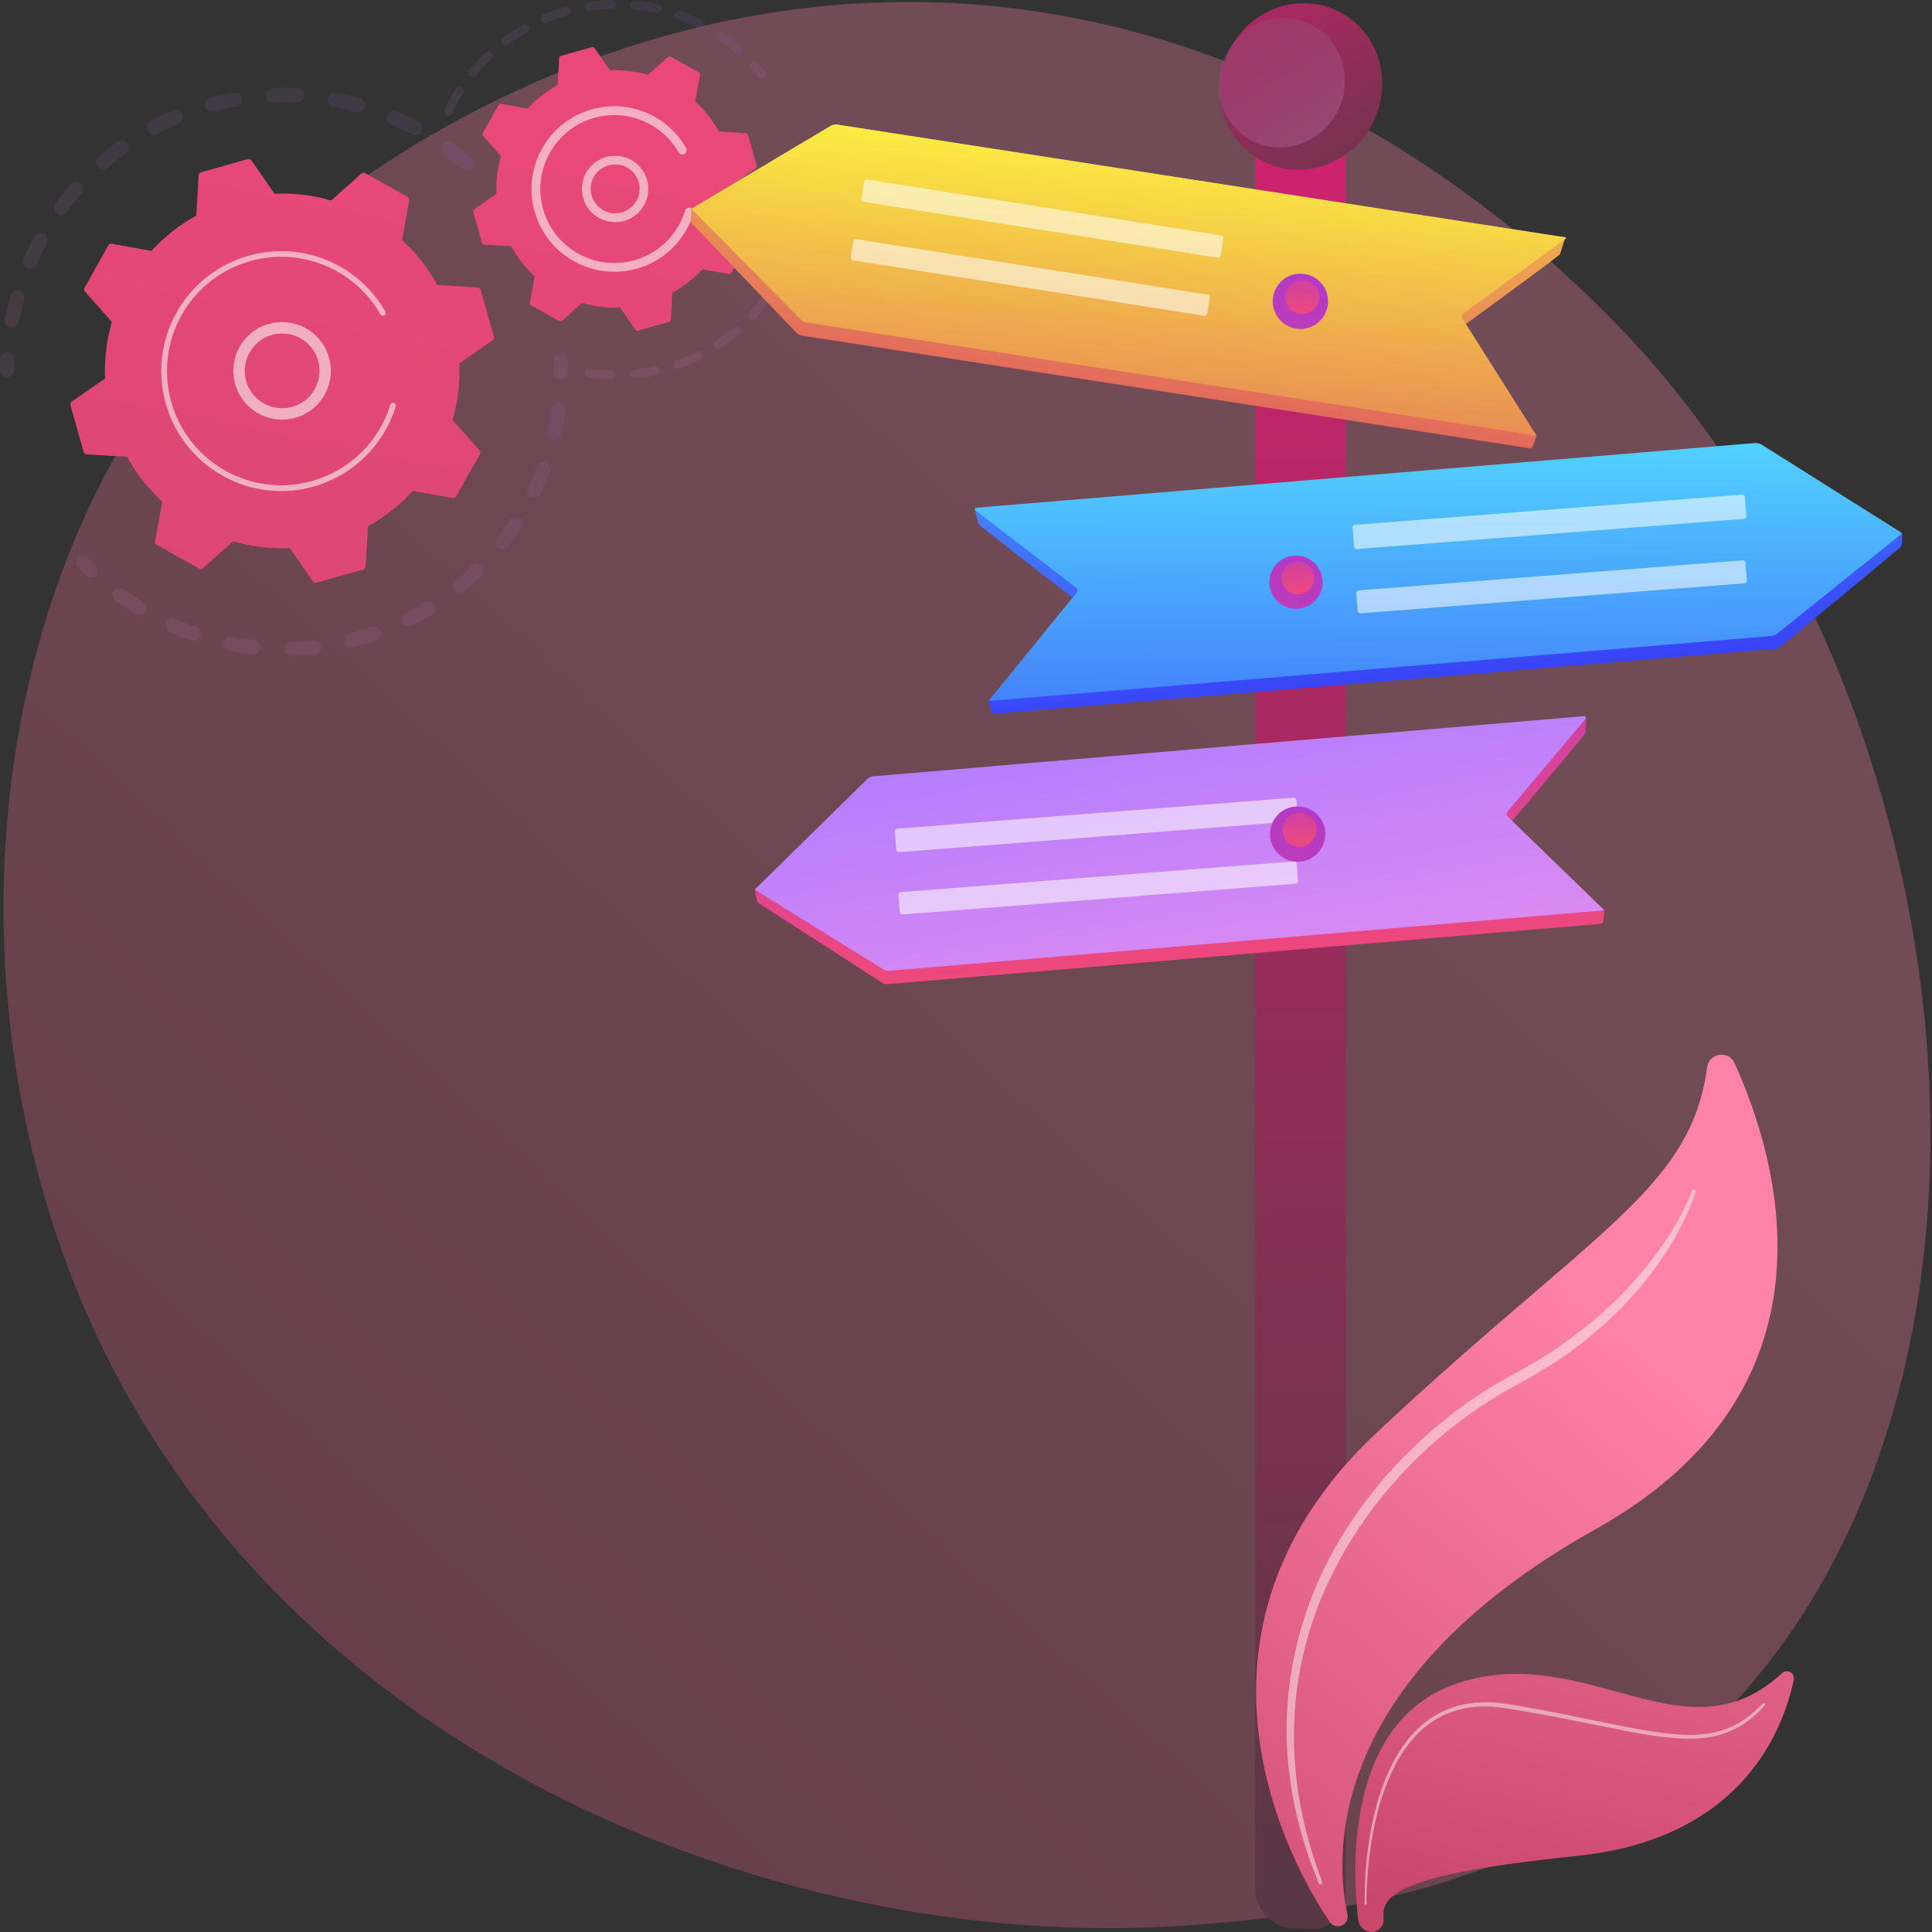 <svg width="250" height="250" viewBox="0 0 250 250" fill="none" xmlns="http://www.w3.org/2000/svg">
    <rect x="0" y="0" width="250" height="250" fill="#333333" stroke="none"/>
    <path opacity="0.3"
          d="M10.909 169.254C36.172 228.076 102.84 253.348 155.082 249.036C169.345 247.861 198.042 245.493 220.457 224.379C263.49 183.833 256.864 99.07 215.667 49.168C210.362 42.742 173.638 -0.317 116.416 0.261C74.522 0.686 45.111 24.267 41.541 27.205C37.022 30.92 27.061 39.732 18.086 53.724C-3.019 86.597 -4.881 132.485 10.909 169.254Z"
          fill="url(#paint0_linear)"/>
    <g opacity="0.3">
        <path opacity="0.3"
              d="M61.028 21.745C60.693 22.125 60.115 22.17 59.726 21.836C58.985 21.185 58.199 20.561 57.394 19.974C56.988 19.676 56.897 19.115 57.187 18.7C57.187 18.691 57.196 18.691 57.196 18.681C57.494 18.275 58.072 18.184 58.479 18.483C59.32 19.097 60.151 19.757 60.928 20.444C61.29 20.76 61.344 21.285 61.073 21.664C61.073 21.7 61.046 21.718 61.028 21.745ZM53.309 17.389C52.432 16.919 51.538 16.476 50.625 16.087C50.155 15.889 49.947 15.346 50.145 14.876C50.353 14.406 50.887 14.198 51.357 14.397C52.306 14.813 53.255 15.274 54.177 15.771C54.62 16.015 54.791 16.566 54.547 17.018C54.529 17.055 54.511 17.082 54.493 17.109C54.231 17.488 53.725 17.615 53.309 17.389ZM46.06 14.47C45.111 14.207 44.126 13.981 43.159 13.801C42.662 13.71 42.327 13.231 42.427 12.725C42.517 12.228 42.996 11.893 43.502 11.993C44.524 12.183 45.554 12.418 46.557 12.698C47.045 12.834 47.335 13.34 47.199 13.828C47.172 13.936 47.127 14.027 47.063 14.108C46.846 14.424 46.449 14.578 46.06 14.47ZM38.35 13.249C37.365 13.204 36.362 13.204 35.368 13.24C34.861 13.258 34.428 12.87 34.41 12.354C34.392 11.848 34.78 11.415 35.295 11.396C36.335 11.351 37.392 11.36 38.432 11.405C38.938 11.433 39.336 11.857 39.308 12.364C39.299 12.544 39.236 12.716 39.146 12.852C38.965 13.105 38.676 13.258 38.35 13.249ZM30.559 13.774C29.583 13.945 28.607 14.171 27.649 14.424C27.161 14.56 26.654 14.262 26.519 13.774C26.383 13.286 26.673 12.779 27.17 12.644C28.173 12.373 29.203 12.138 30.234 11.957C30.731 11.866 31.21 12.201 31.3 12.698C31.346 12.951 31.282 13.195 31.147 13.394C31.011 13.584 30.803 13.728 30.559 13.774ZM23.075 16.006C22.162 16.395 21.259 16.828 20.382 17.29C19.93 17.524 19.379 17.353 19.134 16.91C18.899 16.458 19.071 15.907 19.514 15.663C20.436 15.175 21.385 14.723 22.343 14.316C22.813 14.117 23.355 14.334 23.554 14.804C23.681 15.111 23.636 15.446 23.464 15.69C23.364 15.825 23.238 15.934 23.075 16.006ZM1.365 42.398C0.868 42.308 0.533 41.82 0.633 41.323C0.823 40.301 1.067 39.271 1.347 38.268C1.482 37.78 1.989 37.49 2.477 37.626C2.965 37.762 3.254 38.268 3.118 38.756C2.856 39.714 2.621 40.69 2.44 41.657C2.413 41.793 2.359 41.91 2.287 42.019C2.088 42.308 1.726 42.462 1.365 42.398ZM16.278 19.847C15.474 20.426 14.688 21.049 13.946 21.691C13.558 22.026 12.979 21.98 12.645 21.592C12.31 21.203 12.356 20.625 12.744 20.29C13.531 19.612 14.362 18.953 15.203 18.347C15.618 18.049 16.188 18.139 16.486 18.555C16.721 18.88 16.712 19.314 16.495 19.621C16.432 19.712 16.36 19.784 16.278 19.847ZM3.525 34.67C3.055 34.472 2.847 33.92 3.046 33.459C3.462 32.501 3.923 31.561 4.42 30.639C4.664 30.187 5.224 30.025 5.667 30.269C6.11 30.513 6.282 31.073 6.038 31.516C5.568 32.384 5.125 33.288 4.727 34.191C4.7 34.246 4.673 34.3 4.637 34.354C4.402 34.707 3.932 34.851 3.525 34.67ZM10.503 25.099C9.852 25.84 9.228 26.626 8.641 27.422C8.343 27.828 7.764 27.919 7.357 27.62C6.951 27.322 6.86 26.762 7.149 26.346C7.149 26.337 7.159 26.337 7.159 26.328C7.773 25.487 8.433 24.665 9.12 23.878C9.454 23.499 10.033 23.454 10.421 23.788C10.783 24.105 10.837 24.629 10.566 25.008C10.548 25.054 10.53 25.081 10.503 25.099Z"
              fill="url(#paint1_linear)"/>
        <path opacity="0.3"
              d="M1.672 48.454C1.781 48.309 1.835 48.129 1.835 47.93C1.835 47.46 1.853 46.972 1.871 46.493C1.898 45.986 1.5 45.553 0.994 45.535C0.488 45.507 0.054 45.905 0.036 46.411C0.009 46.908 0 47.424 0 47.921C0 48.427 0.407 48.843 0.913 48.843C1.229 48.843 1.5 48.689 1.672 48.454Z"
              fill="url(#paint2_linear)"/>
    </g>
    <g opacity="0.3">
        <path opacity="0.3"
              d="M12.5 74.331C12.753 73.969 12.717 73.463 12.391 73.147C12.048 72.812 11.713 72.469 11.388 72.126C11.036 71.755 10.457 71.737 10.086 72.089C9.716 72.442 9.698 73.02 10.05 73.391C10.394 73.752 10.755 74.114 11.108 74.466C11.469 74.819 12.057 74.81 12.409 74.448C12.437 74.412 12.473 74.367 12.5 74.331Z"
              fill="url(#paint3_linear)"/>
        <path opacity="0.3"
              d="M65.727 70.742C65.411 71.14 64.832 71.212 64.435 70.905C64.037 70.588 63.965 70.019 64.272 69.612C64.869 68.853 65.438 68.049 65.98 67.226C66.251 66.801 66.83 66.684 67.255 66.955C67.68 67.235 67.797 67.805 67.526 68.23C67.291 68.591 67.056 68.934 66.812 69.287C66.459 69.784 66.098 70.272 65.727 70.742ZM68.746 64.298C68.285 64.081 68.095 63.529 68.312 63.069C68.728 62.183 69.117 61.279 69.46 60.366C69.641 59.887 70.165 59.652 70.644 59.824C71.123 60.005 71.358 60.529 71.177 61.008C70.816 61.966 70.409 62.924 69.975 63.855C69.948 63.9 69.93 63.945 69.894 63.99C69.641 64.352 69.162 64.497 68.746 64.298ZM62.383 74.484C61.651 75.198 60.874 75.894 60.078 76.545C59.69 76.87 59.102 76.807 58.786 76.418C58.46 76.03 58.524 75.442 58.912 75.126C59.662 74.511 60.404 73.851 61.099 73.174C61.461 72.821 62.049 72.83 62.401 73.192C62.717 73.517 62.745 74.005 62.492 74.358C62.464 74.394 62.428 74.439 62.383 74.484ZM71.512 56.904C71.015 56.796 70.707 56.299 70.816 55.802C71.033 54.852 71.205 53.876 71.34 52.918C71.412 52.412 71.873 52.06 72.38 52.132C72.886 52.204 73.238 52.665 73.166 53.171C73.021 54.184 72.841 55.205 72.615 56.208C72.588 56.326 72.533 56.443 72.47 56.534C72.262 56.832 71.891 56.995 71.512 56.904ZM56.002 79.446C55.134 79.98 54.221 80.486 53.308 80.947C52.856 81.173 52.305 80.992 52.07 80.54C51.844 80.088 52.025 79.537 52.477 79.302C53.344 78.859 54.212 78.38 55.035 77.874C55.469 77.611 56.038 77.747 56.3 78.181C56.499 78.506 56.472 78.904 56.273 79.193C56.201 79.293 56.11 79.383 56.002 79.446ZM48.681 82.89C47.714 83.224 46.719 83.514 45.725 83.767C45.228 83.893 44.731 83.595 44.604 83.098C44.478 82.601 44.776 82.104 45.273 81.977C46.213 81.742 47.162 81.462 48.084 81.145C48.563 80.983 49.087 81.236 49.25 81.715C49.349 82.004 49.295 82.311 49.133 82.546C49.033 82.709 48.87 82.827 48.681 82.89ZM40.79 84.661C39.769 84.779 38.729 84.842 37.708 84.869C37.202 84.887 36.777 84.481 36.759 83.975C36.741 83.468 37.148 83.044 37.654 83.025C38.63 82.998 39.615 82.935 40.582 82.827C41.088 82.772 41.54 83.134 41.594 83.64C41.622 83.875 41.558 84.092 41.432 84.273C41.296 84.481 41.061 84.634 40.79 84.661ZM32.701 84.661C31.679 84.553 30.649 84.39 29.646 84.191C29.148 84.092 28.823 83.613 28.923 83.107C29.022 82.61 29.501 82.284 30.007 82.384C30.965 82.574 31.941 82.718 32.908 82.827C33.415 82.881 33.776 83.333 33.722 83.839C33.704 84.002 33.65 84.146 33.559 84.264C33.37 84.544 33.044 84.707 32.701 84.661ZM24.801 82.89C23.834 82.555 22.867 82.176 21.927 81.76C21.466 81.552 21.249 81.01 21.457 80.549C21.665 80.088 22.207 79.871 22.668 80.079C23.563 80.477 24.476 80.838 25.398 81.154C25.877 81.317 26.13 81.841 25.967 82.32C25.94 82.402 25.895 82.483 25.849 82.546C25.623 82.881 25.199 83.025 24.801 82.89ZM17.489 79.428C16.847 79.031 16.205 78.615 15.591 78.181C15.365 78.027 15.148 77.865 14.931 77.702C14.524 77.403 14.425 76.825 14.732 76.418C15.03 76.012 15.609 75.921 16.016 76.219C16.224 76.373 16.431 76.527 16.648 76.671C17.236 77.087 17.841 77.485 18.456 77.856C18.89 78.118 19.025 78.687 18.754 79.121C18.745 79.139 18.736 79.157 18.727 79.166C18.447 79.573 17.905 79.681 17.489 79.428Z"
              fill="url(#paint4_linear)"/>
        <path opacity="0.3"
              d="M73.347 48.67C73.455 48.517 73.509 48.336 73.509 48.146C73.509 47.649 73.5 47.143 73.482 46.637C73.464 46.131 73.03 45.733 72.524 45.751C72.018 45.769 71.62 46.203 71.638 46.709C71.656 47.188 71.665 47.667 71.665 48.146C71.665 48.652 72.081 49.068 72.587 49.068C72.904 49.068 73.175 48.914 73.347 48.67Z"
              fill="url(#paint5_linear)"/>
    </g>
    <path d="M62.203 37.508C62.148 37.328 61.995 37.21 61.814 37.192L56.59 36.885C55.406 34.743 53.878 32.772 52.025 31.073L52.956 25.93C52.992 25.75 52.902 25.569 52.739 25.478L47.262 22.405C47.099 22.315 46.901 22.333 46.765 22.459L42.86 25.939C40.447 25.243 37.971 24.963 35.521 25.063L32.538 20.76C32.43 20.607 32.249 20.543 32.069 20.588L26.022 22.288C25.841 22.333 25.723 22.496 25.705 22.676L25.398 27.901C23.256 29.085 21.285 30.612 19.586 32.465L14.461 31.543C14.281 31.507 14.1 31.597 14.01 31.76L10.937 37.237C10.846 37.4 10.864 37.599 10.991 37.734L14.47 41.639C13.775 44.052 13.494 46.529 13.594 48.978L9.291 51.961C9.138 52.069 9.075 52.25 9.12 52.431L10.819 58.478C10.864 58.659 11.027 58.776 11.208 58.794L16.432 59.102C17.616 61.244 19.143 63.214 20.996 64.913L20.065 70.056C20.029 70.237 20.12 70.418 20.282 70.508L25.76 73.581C25.922 73.671 26.121 73.653 26.257 73.527L30.161 70.047C32.575 70.743 35.051 71.023 37.501 70.924L40.483 75.226C40.592 75.38 40.773 75.443 40.953 75.398L47 73.699C47.181 73.653 47.298 73.491 47.316 73.31L47.624 68.086C49.766 66.902 51.736 65.374 53.435 63.521L58.578 64.452C58.759 64.488 58.94 64.398 59.03 64.235L62.103 58.758C62.194 58.595 62.176 58.397 62.049 58.261L58.569 54.356C59.265 51.943 59.545 49.466 59.446 47.017L63.748 44.034C63.902 43.926 63.965 43.745 63.92 43.564L62.203 37.508Z"
          fill="url(#paint6_linear)"/>
    <path opacity="0.56"
          d="M41.089 52.332C38.694 54.854 34.69 54.962 32.168 52.567C30.948 51.41 30.243 49.838 30.198 48.156C30.152 46.475 30.767 44.866 31.924 43.646C34.319 41.124 38.323 41.016 40.845 43.411C43.141 45.59 43.439 49.096 41.667 51.618C41.496 51.862 41.306 52.106 41.089 52.332ZM31.671 48.12C31.707 49.413 32.24 50.615 33.18 51.501C35.115 53.336 38.188 53.254 40.023 51.32C41.857 49.386 41.776 46.313 39.842 44.478C37.907 42.643 34.834 42.724 33 44.658C32.837 44.83 32.683 45.02 32.548 45.21C31.951 46.059 31.644 47.063 31.671 48.12Z"
          fill="white"/>
    <path opacity="0.56"
          d="M49.061 56.96C49.368 56.526 49.649 56.074 49.911 55.613C49.992 55.469 50.073 55.315 50.155 55.17C50.534 54.429 50.86 53.67 51.122 52.883C51.122 52.874 51.131 52.865 51.131 52.847C51.14 52.82 51.149 52.784 51.158 52.757C51.176 52.694 51.194 52.639 51.212 52.576C51.257 52.423 51.203 52.26 51.077 52.169C51.05 52.151 51.013 52.133 50.977 52.115C50.787 52.052 50.58 52.16 50.516 52.359C50.209 53.363 49.793 54.33 49.269 55.252C46.702 59.816 42.056 62.501 37.184 62.772C34.473 62.925 31.689 62.329 29.149 60.901C28.706 60.648 28.273 60.376 27.866 60.087C25.091 58.135 23.084 55.315 22.163 52.007C21.096 48.202 21.575 44.216 23.5 40.772C27.495 33.659 36.516 31.128 43.629 35.123C44.063 35.367 44.488 35.638 44.903 35.927C46.675 37.175 48.148 38.793 49.224 40.673C49.251 40.718 49.287 40.763 49.332 40.79C49.441 40.871 49.594 40.88 49.73 40.808C49.911 40.709 49.965 40.483 49.865 40.302C48.736 38.332 47.19 36.632 45.328 35.322C44.903 35.023 44.451 34.743 43.99 34.481C36.525 30.296 27.052 32.954 22.858 40.419C20.825 44.035 20.328 48.22 21.448 52.215C22.425 55.685 24.531 58.65 27.441 60.702C27.875 61.009 28.327 61.289 28.797 61.551C32.412 63.585 36.597 64.082 40.592 62.961C44.045 61.976 47.009 59.87 49.061 56.96Z"
          fill="white"/>
    <g opacity="0.3">
        <path opacity="0.3"
              d="M98.981 9.923C99.126 9.725 99.126 9.444 98.963 9.246C98.665 8.866 98.348 8.495 98.023 8.134C97.815 7.899 97.453 7.881 97.218 8.089C96.983 8.297 96.965 8.658 97.173 8.893C97.48 9.237 97.779 9.589 98.068 9.951C98.267 10.195 98.619 10.24 98.863 10.041C98.918 10.005 98.954 9.96 98.981 9.923Z"
              fill="url(#paint7_linear)"/>
        <path opacity="0.3"
              d="M95.916 6.814C95.708 7.049 95.356 7.076 95.112 6.869C94.515 6.353 93.882 5.856 93.232 5.404C93.096 5.305 92.961 5.214 92.816 5.124C92.554 4.952 92.491 4.6 92.662 4.338C92.834 4.094 93.186 4.012 93.449 4.184C93.593 4.284 93.738 4.383 93.882 4.482C94.56 4.961 95.229 5.477 95.853 6.019C96.079 6.209 96.115 6.543 95.943 6.778C95.943 6.778 95.934 6.796 95.916 6.814ZM90.33 3.651C89.472 3.217 88.586 2.828 87.682 2.503C87.384 2.394 87.23 2.069 87.339 1.78C87.447 1.491 87.772 1.328 88.071 1.436C89.011 1.78 89.951 2.178 90.846 2.638C91.126 2.783 91.234 3.127 91.099 3.407C91.09 3.434 91.072 3.452 91.053 3.479C90.9 3.705 90.593 3.786 90.33 3.651ZM84.916 1.698C83.985 1.491 83.018 1.337 82.069 1.238C81.753 1.21 81.527 0.93 81.563 0.614C81.59 0.298 81.87 0.072 82.187 0.108C83.19 0.207 84.193 0.37 85.178 0.587C85.486 0.659 85.676 0.957 85.612 1.265C85.594 1.337 85.567 1.409 85.522 1.463C85.377 1.653 85.151 1.753 84.916 1.698ZM79.186 1.138C78.228 1.165 77.261 1.247 76.312 1.391C76.004 1.436 75.715 1.219 75.661 0.912C75.616 0.605 75.824 0.316 76.14 0.261C77.134 0.108 78.147 0.026 79.159 -0.001C79.475 -0.01 79.737 0.243 79.737 0.551C79.737 0.677 79.701 0.795 79.638 0.894C79.529 1.039 79.367 1.129 79.186 1.138ZM73.483 1.988C72.561 2.241 71.639 2.566 70.753 2.928C70.464 3.045 70.129 2.91 70.012 2.62C69.894 2.331 70.03 1.997 70.319 1.879C71.25 1.491 72.208 1.165 73.175 0.894C73.474 0.813 73.79 0.984 73.871 1.292C73.916 1.463 73.88 1.635 73.79 1.771C73.727 1.87 73.618 1.952 73.483 1.988ZM68.168 4.202C67.337 4.672 66.523 5.205 65.755 5.784C65.502 5.974 65.149 5.919 64.959 5.666C64.77 5.413 64.824 5.061 65.077 4.871C65.881 4.274 66.731 3.714 67.608 3.217C67.879 3.063 68.231 3.154 68.385 3.434C68.493 3.633 68.475 3.868 68.358 4.039C68.304 4.103 68.24 4.157 68.168 4.202ZM63.549 7.646C62.862 8.306 62.203 9.02 61.597 9.77C61.398 10.014 61.037 10.05 60.802 9.851C60.558 9.652 60.522 9.3 60.72 9.056C61.353 8.269 62.049 7.528 62.772 6.832C62.998 6.615 63.36 6.624 63.577 6.85C63.766 7.049 63.784 7.357 63.631 7.574C63.604 7.592 63.577 7.619 63.549 7.646ZM57.783 14.922C57.503 14.786 57.376 14.452 57.512 14.163C57.882 13.376 58.298 12.599 58.75 11.84C58.822 11.722 58.886 11.614 58.958 11.496C59.111 11.225 59.473 11.153 59.744 11.315C60.006 11.478 60.088 11.831 59.925 12.102C59.862 12.21 59.789 12.31 59.726 12.418C59.292 13.132 58.895 13.882 58.542 14.633C58.524 14.66 58.515 14.696 58.488 14.723C58.334 14.958 58.036 15.039 57.783 14.922Z"
              fill="url(#paint8_linear)"/>
    </g>
    <g opacity="0.3">
        <path opacity="0.3"
              d="M99.65 38.928C99.071 39.732 98.438 40.509 97.77 41.232C97.553 41.458 97.2 41.476 96.965 41.259C96.73 41.042 96.721 40.69 96.938 40.455C97.58 39.768 98.185 39.027 98.737 38.259C98.918 38.006 99.279 37.951 99.532 38.132C99.767 38.322 99.83 38.674 99.65 38.928ZM100.472 36.641C100.201 36.487 100.102 36.144 100.246 35.873C100.707 35.05 101.114 34.182 101.466 33.306C101.584 33.016 101.918 32.872 102.207 32.989C102.497 33.107 102.641 33.441 102.524 33.73C102.153 34.643 101.719 35.547 101.24 36.415C101.231 36.433 101.222 36.451 101.204 36.469C101.042 36.704 100.725 36.785 100.472 36.641ZM95.609 43.293C94.85 43.935 94.046 44.531 93.223 45.074C92.961 45.245 92.609 45.173 92.437 44.911C92.265 44.649 92.338 44.296 92.6 44.125C93.386 43.609 94.154 43.04 94.877 42.425C95.121 42.227 95.474 42.254 95.682 42.489C95.853 42.688 95.853 42.977 95.709 43.185C95.682 43.221 95.645 43.257 95.609 43.293ZM102.777 31.308C102.47 31.227 102.298 30.91 102.379 30.612C102.623 29.699 102.813 28.768 102.949 27.828C102.994 27.521 103.283 27.304 103.59 27.349C103.898 27.394 104.115 27.684 104.069 27.991C103.934 28.967 103.726 29.952 103.473 30.91C103.455 30.974 103.428 31.037 103.392 31.091C103.256 31.281 103.012 31.371 102.777 31.308ZM90.638 46.547C89.752 46.981 88.831 47.369 87.891 47.704C87.592 47.803 87.267 47.65 87.168 47.351C87.059 47.053 87.222 46.728 87.52 46.628C88.415 46.312 89.291 45.95 90.132 45.526C90.412 45.39 90.756 45.498 90.891 45.788C90.991 45.977 90.964 46.203 90.846 46.366C90.801 46.438 90.729 46.502 90.638 46.547ZM85.034 48.517C84.067 48.734 83.073 48.888 82.097 48.978C81.781 49.005 81.509 48.779 81.473 48.463C81.446 48.147 81.672 47.876 81.988 47.839C82.928 47.749 83.868 47.605 84.79 47.397C85.098 47.333 85.396 47.523 85.468 47.83C85.504 47.993 85.468 48.156 85.378 48.282C85.296 48.4 85.179 48.481 85.034 48.517ZM79.123 49.078C78.129 49.051 77.135 48.969 76.159 48.825C75.851 48.779 75.634 48.49 75.68 48.183C75.725 47.876 76.014 47.659 76.321 47.704C77.252 47.839 78.201 47.921 79.15 47.948C79.467 47.957 79.711 48.219 79.702 48.526C79.702 48.644 79.665 48.752 79.602 48.843C79.494 48.987 79.322 49.087 79.123 49.078Z"
              fill="url(#paint9_linear)"/>
        <path opacity="0.3"
              d="M104.205 25.316C104.268 25.225 104.305 25.117 104.305 24.999C104.314 24.511 104.305 24.023 104.287 23.544C104.277 23.228 104.006 22.984 103.699 23.002C103.383 23.02 103.139 23.282 103.157 23.589C103.175 24.041 103.184 24.511 103.175 24.972C103.166 25.289 103.419 25.542 103.735 25.551C103.925 25.56 104.097 25.46 104.205 25.316Z"
              fill="url(#paint10_linear)"/>
    </g>
    <path d="M96.784 17.434C96.748 17.317 96.648 17.235 96.522 17.226L93.024 17.018C92.238 15.59 91.207 14.271 89.969 13.132L90.593 9.688C90.611 9.571 90.557 9.444 90.448 9.39L86.787 7.329C86.679 7.266 86.543 7.284 86.453 7.365L83.841 9.688C82.223 9.218 80.569 9.028 78.933 9.101L76.936 6.218C76.863 6.118 76.737 6.073 76.619 6.1L72.57 7.239C72.453 7.275 72.371 7.374 72.362 7.501L72.154 10.999C70.726 11.785 69.407 12.816 68.268 14.054L64.824 13.43C64.707 13.412 64.58 13.466 64.526 13.575L62.465 17.235C62.402 17.344 62.42 17.48 62.501 17.57L64.824 20.182C64.354 21.8 64.164 23.454 64.237 25.09L61.353 27.087C61.254 27.16 61.209 27.286 61.236 27.404L62.375 31.453C62.411 31.57 62.51 31.652 62.637 31.661L66.135 31.869C66.921 33.297 67.951 34.616 69.19 35.755L68.566 39.199C68.548 39.316 68.602 39.443 68.711 39.497L72.371 41.558C72.48 41.621 72.615 41.603 72.706 41.522L75.318 39.199C76.936 39.669 78.59 39.859 80.226 39.786L82.223 42.67C82.295 42.769 82.422 42.814 82.54 42.787L86.589 41.648C86.706 41.612 86.787 41.513 86.797 41.386L87.004 37.888C88.433 37.102 89.752 36.072 90.891 34.833L94.335 35.457C94.452 35.475 94.579 35.421 94.633 35.312L96.694 31.652C96.757 31.543 96.739 31.408 96.658 31.317L94.335 28.705C94.805 27.087 94.995 25.433 94.922 23.797L97.805 21.8C97.905 21.728 97.95 21.601 97.923 21.483L96.784 17.434Z"
          fill="url(#paint11_linear)"/>
    <path opacity="0.56"
          d="M82.721 27.403C81.934 28.235 80.859 28.714 79.711 28.741C78.563 28.768 77.469 28.352 76.638 27.566C74.921 25.939 74.848 23.21 76.475 21.492C78.111 19.775 80.832 19.703 82.549 21.33C83.38 22.116 83.859 23.183 83.887 24.33C83.914 25.261 83.643 26.156 83.109 26.906C83.001 27.078 82.865 27.25 82.721 27.403ZM77.424 26.735C78.039 27.313 78.843 27.62 79.684 27.602C80.524 27.584 81.311 27.232 81.898 26.617C82.477 26.003 82.784 25.198 82.766 24.358C82.748 23.517 82.395 22.73 81.781 22.143C80.515 20.941 78.509 20.995 77.307 22.261C77.198 22.378 77.099 22.495 77.008 22.622C76.123 23.887 76.267 25.65 77.424 26.735Z"
          fill="white"/>
    <path opacity="0.56"
          d="M88.261 30.621C88.469 30.323 88.659 30.016 88.84 29.699C89.192 29.067 89.49 28.389 89.707 27.702C89.716 27.675 89.725 27.639 89.734 27.611C89.807 27.367 89.716 27.114 89.518 26.979C89.472 26.943 89.418 26.916 89.355 26.897C89.057 26.807 88.74 26.97 88.641 27.277C88.442 27.928 88.171 28.551 87.836 29.148C87.818 29.184 87.8 29.211 87.782 29.247C86.978 30.648 85.857 31.787 84.519 32.61C83.796 33.053 83.001 33.405 82.16 33.649C82.151 33.649 82.142 33.649 82.142 33.658C82.124 33.667 82.097 33.667 82.079 33.676C79.62 34.363 77.035 34.056 74.803 32.809C74.514 32.646 74.234 32.474 73.971 32.284C72.173 31.019 70.88 29.193 70.275 27.051C69.588 24.593 69.895 22.008 71.142 19.775C72.39 17.552 74.441 15.934 76.9 15.247C79.358 14.56 81.943 14.867 84.176 16.114C84.456 16.277 84.736 16.449 84.998 16.63C86.146 17.434 87.104 18.483 87.8 19.703C87.845 19.775 87.9 19.838 87.963 19.884C88.135 20.01 88.379 20.028 88.569 19.911C88.84 19.757 88.939 19.404 88.776 19.133C87.999 17.768 86.924 16.603 85.649 15.699C85.351 15.491 85.043 15.301 84.727 15.12C82.233 13.719 79.34 13.376 76.593 14.144C73.836 14.921 71.549 16.711 70.148 19.206C68.747 21.7 68.404 24.593 69.172 27.34C69.841 29.735 71.296 31.778 73.302 33.197C73.601 33.405 73.908 33.604 74.234 33.785C79.096 36.505 85.143 35.059 88.261 30.621Z"
          fill="white"/>
    <path d="M174.153 18.945V244.934C174.153 246.425 173.548 247.772 172.517 248.603C171.74 249.236 170.755 249.643 169.67 249.598L167.194 249.507C164.69 249.417 162.439 247.121 162.439 244.509V19.324L174.153 18.945Z"
          fill="url(#paint12_linear)"/>
    <path d="M178.862 10.837C178.862 14.651 176.928 18.068 174.009 20.074C172.364 21.204 170.411 21.891 168.323 21.954C167.284 21.982 166.281 21.864 165.341 21.602C164.627 21.412 163.949 21.132 163.307 20.797C163.144 20.707 162.982 20.626 162.828 20.526C159.845 18.728 157.857 15.411 157.857 11.542C157.857 5.613 162.539 0.642 168.323 0.425C174.135 0.208 178.862 4.872 178.862 10.837Z"
          fill="url(#paint13_linear)"/>
    <path opacity="0.3"
          d="M174.036 10.448C174.036 13.413 172.526 16.07 170.258 17.625C168.983 18.501 167.465 19.035 165.838 19.08C165.033 19.107 164.247 19.008 163.515 18.809C162.964 18.655 162.43 18.447 161.933 18.185C161.807 18.113 161.68 18.049 161.563 17.968C159.24 16.567 157.703 13.991 157.703 10.99C157.703 6.381 161.337 2.512 165.838 2.35C170.357 2.178 174.036 5.802 174.036 10.448Z"
          fill="url(#paint14_linear)"/>
    <path d="M89.463 27.016L90.367 27.477L107.414 17.028L190.875 29.375L202.553 30.713L201.866 32.891C201.775 33.126 188.489 42.806 188.489 42.806L198.829 56.373L198.332 57.765C198.268 57.927 198.115 58.027 197.943 58.009L187.205 56.346L103.69 43.412C103.455 43.376 103.238 43.258 103.075 43.086L89.644 29.022C89.472 28.842 89.373 28.579 89.391 28.317L89.463 27.016Z"
          fill="url(#paint15_linear)"/>
    <path d="M108.353 16.116L202.552 30.704C202.643 30.713 202.661 30.839 202.589 30.893L189.32 40.601C189.139 40.736 189.094 40.989 189.212 41.179L198.702 56.174C198.747 56.246 198.684 56.346 198.603 56.337L104.34 41.73C104.069 41.685 103.825 41.559 103.626 41.36L89.58 27.133C89.517 27.07 89.535 26.971 89.608 26.925L107.495 16.278C107.757 16.134 108.055 16.07 108.353 16.116Z"
          fill="url(#paint16_linear)"/>
    <path d="M97.661 115.104L98.619 115.339L112.312 101.538L193.93 94.063L204.821 92.698C205.047 92.671 205.246 92.852 205.228 93.078L205.137 94.858C205.101 95.102 194.752 107.313 194.752 107.313L207.623 117.789L207.469 119.226C207.451 119.398 207.325 119.524 207.162 119.542L196.65 120.428L114.852 127.352C114.626 127.37 114.391 127.315 114.201 127.189L98.303 116.957C98.095 116.822 97.95 116.605 97.905 116.352L97.661 115.104Z"
          fill="url(#paint17_linear)"/>
    <path d="M112.99 100.453L204.984 92.671C205.173 92.653 205.282 92.879 205.164 93.023L195.032 105.054C194.897 105.216 194.906 105.478 195.059 105.623L207.46 117.644C207.523 117.708 207.487 117.807 207.397 117.816L115.078 125.625C114.816 125.643 114.554 125.58 114.319 125.444L97.796 115.195C97.724 115.15 97.715 115.05 97.778 114.996L112.222 100.806C112.43 100.598 112.701 100.48 112.99 100.453Z"
          fill="url(#paint18_linear)"/>
    <path opacity="0.56"
          d="M167.618 106.265L116.343 110.269C116.153 110.287 115.982 110.142 115.973 109.952L115.792 107.593C115.774 107.404 115.918 107.232 116.108 107.223L167.383 103.219C167.573 103.201 167.745 103.345 167.754 103.535L167.935 105.894C167.953 106.084 167.808 106.247 167.618 106.265Z"
          fill="white"/>
    <path opacity="0.56"
          d="M167.655 114.354L116.795 118.331C116.605 118.349 116.434 118.205 116.424 118.015L116.253 115.809C116.235 115.62 116.379 115.448 116.569 115.439L167.429 111.462C167.618 111.444 167.79 111.589 167.799 111.778L167.971 113.984C167.989 114.174 167.844 114.345 167.655 114.354Z"
          fill="white"/>
    <path d="M246.163 69L245.169 69.397L227.986 58.271L138.569 65.131L126.114 65.845L126.62 67.798C126.701 68.033 139.979 78.255 139.979 78.255L127.903 90.728L128.31 92.102C128.355 92.265 128.518 92.373 128.699 92.355L140.205 91.397L229.722 83.958C229.975 83.94 230.21 83.841 230.4 83.687L245.792 70.925C245.991 70.753 246.109 70.518 246.118 70.265L246.163 69Z"
          fill="url(#paint19_linear)"/>
    <path d="M227.065 57.331L126.304 65.7C126.141 65.719 126.078 65.926 126.205 66.026L139.283 76.077C139.464 76.212 139.491 76.465 139.346 76.637L128.048 90.538C127.994 90.61 128.048 90.71 128.139 90.701L229.18 82.304C229.469 82.277 229.74 82.168 229.966 81.997L246.028 69.108C246.091 69.054 246.091 68.954 246.019 68.909L227.96 57.539C227.689 57.376 227.381 57.304 227.065 57.331Z"
          fill="url(#paint20_linear)"/>
    <path opacity="0.56"
          d="M225.664 67.137L175.581 71.051C175.392 71.069 175.22 70.924 175.211 70.734L175.021 68.285C175.003 68.095 175.148 67.923 175.337 67.914L225.42 64.001C225.609 63.983 225.781 64.127 225.79 64.317L225.98 66.766C225.998 66.956 225.853 67.128 225.664 67.137Z"
          fill="white"/>
    <path opacity="0.56"
          d="M225.727 75.479L176.051 79.366C175.862 79.384 175.69 79.239 175.681 79.049L175.5 76.763C175.482 76.573 175.627 76.401 175.816 76.392L225.492 72.505C225.682 72.487 225.853 72.632 225.862 72.822L226.043 75.109C226.061 75.298 225.917 75.47 225.727 75.479Z"
          fill="white"/>
    <path d="M168.269 42.571C170.246 42.571 171.848 40.968 171.848 38.991C171.848 37.015 170.246 35.412 168.269 35.412C166.292 35.412 164.69 37.015 164.69 38.991C164.69 40.968 166.292 42.571 168.269 42.571Z"
          fill="url(#paint21_linear)"/>
    <path d="M168.513 40.628C169.726 40.628 170.71 39.644 170.71 38.431C170.71 37.218 169.726 36.235 168.513 36.235C167.3 36.235 166.317 37.218 166.317 38.431C166.317 39.644 167.3 40.628 168.513 40.628Z"
          fill="url(#paint22_linear)"/>
    <path d="M167.7 78.779C169.602 78.779 171.144 77.238 171.144 75.336C171.144 73.434 169.602 71.892 167.7 71.892C165.798 71.892 164.256 73.434 164.256 75.336C164.256 77.238 165.798 78.779 167.7 78.779Z"
          fill="url(#paint23_linear)"/>
    <path d="M167.935 76.899C169.103 76.899 170.05 75.952 170.05 74.784C170.05 73.616 169.103 72.669 167.935 72.669C166.767 72.669 165.82 73.616 165.82 74.784C165.82 75.952 166.767 76.899 167.935 76.899Z"
          fill="url(#paint24_linear)"/>
    <path d="M167.917 111.508C169.894 111.508 171.496 109.905 171.496 107.928C171.496 105.952 169.894 104.349 167.917 104.349C165.94 104.349 164.338 105.952 164.338 107.928C164.338 109.905 165.94 111.508 167.917 111.508Z"
          fill="url(#paint25_linear)"/>
    <path d="M168.16 109.555C169.373 109.555 170.357 108.572 170.357 107.359C170.357 106.146 169.373 105.163 168.16 105.163C166.947 105.163 165.964 106.146 165.964 107.359C165.964 108.572 166.947 109.555 168.16 109.555Z"
          fill="url(#paint26_linear)"/>
    <path opacity="0.56"
          d="M157.559 33.342L111.734 26.111C111.544 26.084 111.417 25.904 111.445 25.714L111.788 23.517C111.815 23.328 111.996 23.201 112.186 23.228L158.011 30.459C158.201 30.486 158.327 30.667 158.3 30.857L157.957 33.053C157.92 33.243 157.749 33.369 157.559 33.342Z"
          fill="white"/>
    <path opacity="0.56"
          d="M155.824 40.862L110.369 33.686C110.179 33.659 110.053 33.478 110.08 33.288L110.405 31.236C110.432 31.046 110.613 30.92 110.803 30.947L156.257 38.124C156.447 38.151 156.574 38.331 156.547 38.521L156.221 40.573C156.194 40.754 156.013 40.889 155.824 40.862Z"
          fill="white"/>
    <path d="M172.915 249.244C172.581 249.19 172.282 249 172.092 248.72C169.263 244.643 148.782 212.801 178.284 185.243C206.285 159.076 218.767 153.915 220.909 138.089C221.162 136.236 223.684 135.874 224.452 137.574C230.219 150.273 238.896 179.738 206.493 197.86C170.746 217.853 172.879 241.091 174.37 247.726C174.551 248.602 173.801 249.398 172.915 249.244Z"
          fill="url(#paint27_linear)"/>
    <path d="M177.245 249.977C176.449 249.841 175.835 249.208 175.744 248.404C175.084 242.963 173.674 222.653 188.76 217.763C205.363 212.377 218.135 228.094 230.581 216.507C231.231 215.902 232.289 216.48 232.108 217.357C230.834 223.575 225.582 237.901 204.206 240.134C181.321 242.52 178.673 245.06 179.034 248.313C179.134 249.317 178.239 250.148 177.245 249.977Z"
          fill="url(#paint28_linear)"/>
    <path opacity="0.47"
          d="M219.409 154.195C219.065 155.334 218.632 156.41 218.134 157.467C217.637 158.525 217.095 159.555 216.498 160.567C215.911 161.58 215.278 162.565 214.6 163.514C213.922 164.472 213.218 165.403 212.467 166.298C209.485 169.904 205.942 173.049 202.073 175.698C200.148 177.017 198.105 178.21 196.062 179.304C194.047 180.389 192.113 181.609 190.251 182.928C186.527 185.586 183.11 188.686 180.11 192.139C177.1 195.591 174.533 199.415 172.481 203.5C170.429 207.585 168.947 211.96 168.152 216.47C167.347 220.98 167.239 225.599 167.754 230.163C168.269 234.728 169.462 239.211 171.089 243.522C171.134 243.649 171.071 243.784 170.954 243.83C170.836 243.875 170.7 243.821 170.646 243.694C168.866 239.401 167.564 234.891 166.94 230.263C166.615 227.949 166.47 225.617 166.489 223.276C166.525 220.935 166.715 218.603 167.103 216.289C167.853 211.671 169.309 207.161 171.36 202.949C173.403 198.728 176.051 194.814 179.106 191.271C182.161 187.728 185.641 184.546 189.446 181.808C191.344 180.443 193.333 179.186 195.394 178.066L196.912 177.234C197.418 176.963 197.906 176.674 198.403 176.385L199.145 175.951L199.868 175.49L200.591 175.029L201.305 174.55C203.203 173.266 205.029 171.892 206.755 170.392C208.481 168.892 210.126 167.292 211.627 165.566C213.145 163.857 214.537 162.022 215.793 160.115C217.041 158.199 218.162 156.165 218.984 154.05L218.993 154.032C219.038 153.924 219.165 153.861 219.273 153.906C219.382 153.978 219.436 154.096 219.409 154.195Z"
          fill="white"/>
    <path opacity="0.47"
          d="M176.557 246.27C176.594 246.081 176.585 245.9 176.585 245.71V245.15C176.594 244.779 176.603 244.408 176.612 244.038C176.639 243.297 176.684 242.556 176.738 241.814C176.856 240.332 177.036 238.859 177.289 237.395C177.796 234.466 178.573 231.565 179.856 228.862C180.498 227.516 181.275 226.223 182.225 225.048C183.165 223.873 184.303 222.852 185.587 222.056C186.879 221.27 188.325 220.728 189.808 220.475C190.549 220.348 191.308 220.276 192.058 220.267C192.809 220.249 193.568 220.303 194.309 220.393C195.059 220.484 195.782 220.619 196.514 220.737L198.702 221.125C200.157 221.387 201.612 221.668 203.067 221.966C205.978 222.544 208.87 223.177 211.771 223.71C213.226 223.972 214.682 224.207 216.146 224.361C217.61 224.506 219.083 224.56 220.53 224.388C221.976 224.235 223.395 223.819 224.669 223.132C225.953 222.445 227.082 221.496 228.095 220.438C228.167 220.357 228.294 220.357 228.366 220.429C228.447 220.502 228.447 220.628 228.375 220.7C227.363 221.794 226.206 222.788 224.877 223.52C223.557 224.253 222.075 224.705 220.584 224.876C219.083 225.057 217.583 225.003 216.101 224.858C214.618 224.714 213.145 224.479 211.681 224.216C208.761 223.683 205.869 223.06 202.959 222.499C200.057 221.93 197.138 221.387 194.228 220.954C193.505 220.863 192.772 220.809 192.049 220.818C191.326 220.818 190.594 220.881 189.88 220.999C188.452 221.234 187.069 221.74 185.822 222.481C184.584 223.231 183.481 224.207 182.559 225.337C181.628 226.467 180.86 227.723 180.227 229.043C178.944 231.682 178.148 234.556 177.615 237.449C177.353 238.904 177.154 240.368 177.027 241.832C176.964 242.565 176.91 243.306 176.874 244.038C176.856 244.408 176.847 244.779 176.838 245.141L176.829 245.692C176.829 245.873 176.82 246.062 176.865 246.243C176.892 246.334 176.829 246.424 176.738 246.451C176.648 246.478 176.557 246.424 176.53 246.325C176.548 246.316 176.548 246.288 176.557 246.27Z"
          fill="white"/>
    <defs>
        <linearGradient id="paint0_linear" x1="-14.445" y1="282.177" x2="169.023" y2="84.147"
                        gradientUnits="userSpaceOnUse">
            <stop stop-color="#CA476C"/>
            <stop offset="1" stop-color="#FF83A6"/>
        </linearGradient>
        <linearGradient id="paint1_linear" x1="44.77" y1="8.851" x2="14.596" y2="51.795"
                        gradientUnits="userSpaceOnUse">
            <stop stop-color="#B37CFF"/>
            <stop offset="1" stop-color="#F895E7"/>
        </linearGradient>
        <linearGradient id="paint2_linear" x1="1.816" y1="45.933" x2="0.054" y2="48.442"
                        gradientUnits="userSpaceOnUse">
            <stop stop-color="#B37CFF"/>
            <stop offset="1" stop-color="#F895E7"/>
        </linearGradient>
        <linearGradient id="paint3_linear" x1="11.833" y1="72.418" x2="10.623" y2="74.139"
                        gradientUnits="userSpaceOnUse">
            <stop stop-color="#B37CFF"/>
            <stop offset="1" stop-color="#F895E7"/>
        </linearGradient>
        <linearGradient id="paint4_linear" x1="61.022" y1="44.03" x2="29.942" y2="88.263"
                        gradientUnits="userSpaceOnUse">
            <stop stop-color="#B37CFF"/>
            <stop offset="1" stop-color="#F895E7"/>
        </linearGradient>
        <linearGradient id="paint5_linear" x1="73.445" y1="46.173" x2="71.705" y2="48.649"
                        gradientUnits="userSpaceOnUse">
            <stop stop-color="#B37CFF"/>
            <stop offset="1" stop-color="#F895E7"/>
        </linearGradient>
        <linearGradient id="paint6_linear" x1="9.632" y1="181.391" x2="51.226" y2="-25.064"
                        gradientUnits="userSpaceOnUse">
            <stop stop-color="#CA476C"/>
            <stop offset="1" stop-color="#EF497A"/>
        </linearGradient>
        <linearGradient id="paint7_linear" x1="98.488" y1="8.439" x2="97.628" y2="9.663"
                        gradientUnits="userSpaceOnUse">
            <stop stop-color="#B37CFF"/>
            <stop offset="1" stop-color="#F895E7"/>
        </linearGradient>
        <linearGradient id="paint8_linear" x1="85.084" y1="-1.719" x2="68.228" y2="22.271"
                        gradientUnits="userSpaceOnUse">
            <stop stop-color="#B37CFF"/>
            <stop offset="1" stop-color="#F895E7"/>
        </linearGradient>
        <linearGradient id="paint9_linear" x1="100.559" y1="25.147" x2="81.32" y2="52.529"
                        gradientUnits="userSpaceOnUse">
            <stop stop-color="#B37CFF"/>
            <stop offset="1" stop-color="#F895E7"/>
        </linearGradient>
        <linearGradient id="paint10_linear" x1="104.388" y1="23.341" x2="103.072" y2="25.214"
                        gradientUnits="userSpaceOnUse">
            <stop stop-color="#B37CFF"/>
            <stop offset="1" stop-color="#F895E7"/>
        </linearGradient>
        <linearGradient id="paint11_linear" x1="46.485" y1="188.796" x2="88.079" y2="-17.659"
                        gradientUnits="userSpaceOnUse">
            <stop stop-color="#CA476C"/>
            <stop offset="1" stop-color="#EF497A"/>
        </linearGradient>
        <linearGradient id="paint12_linear" x1="167.191" y1="26.077" x2="169.604" y2="257.694"
                        gradientUnits="userSpaceOnUse">
            <stop stop-color="#CB236D"/>
            <stop offset="1" stop-color="#523842"/>
        </linearGradient>
        <linearGradient id="paint13_linear" x1="155.962" y1="-9.563" x2="181.85" y2="33.77"
                        gradientUnits="userSpaceOnUse">
            <stop stop-color="#CB236D"/>
            <stop offset="1" stop-color="#523842"/>
        </linearGradient>
        <linearGradient id="paint14_linear" x1="156.232" y1="-5.415" x2="176.359" y2="28.275"
                        gradientUnits="userSpaceOnUse">
            <stop stop-color="#644352"/>
            <stop offset="1" stop-color="#F895E7"/>
        </linearGradient>
        <linearGradient id="paint15_linear" x1="151.026" y1="-7.576" x2="140.494" y2="69.836"
                        gradientUnits="userSpaceOnUse">
            <stop stop-color="#FDF53F"/>
            <stop offset="1" stop-color="#D93C65"/>
        </linearGradient>
        <linearGradient id="paint16_linear" x1="147.101" y1="15.914" x2="142.488" y2="81.605"
                        gradientUnits="userSpaceOnUse">
            <stop stop-color="#FDF53F"/>
            <stop offset="1" stop-color="#D93C65"/>
        </linearGradient>
        <linearGradient id="paint17_linear" x1="148.818" y1="56.37" x2="153.108" y2="126.153"
                        gradientUnits="userSpaceOnUse">
            <stop stop-color="#A737D5"/>
            <stop offset="1" stop-color="#EF497A"/>
        </linearGradient>
        <linearGradient id="paint18_linear" x1="149.436" y1="91.381" x2="160.175" y2="154.623"
                        gradientUnits="userSpaceOnUse">
            <stop stop-color="#B37CFF"/>
            <stop offset="1" stop-color="#F895E7"/>
        </linearGradient>
        <linearGradient id="paint19_linear" x1="180.739" y1="20.672" x2="187.905" y2="89.463"
                        gradientUnits="userSpaceOnUse">
            <stop stop-color="#53D8FF"/>
            <stop offset="1" stop-color="#3840F7"/>
        </linearGradient>
        <linearGradient id="paint20_linear" x1="186.111" y1="54.791" x2="186.549" y2="118.488"
                        gradientUnits="userSpaceOnUse">
            <stop stop-color="#53D8FF"/>
            <stop offset="1" stop-color="#3840F7"/>
        </linearGradient>
        <linearGradient id="paint21_linear" x1="170.54" y1="28.536" x2="160.132" y2="76.507"
                        gradientUnits="userSpaceOnUse">
            <stop stop-color="#A737D5"/>
            <stop offset="1" stop-color="#EF497A"/>
        </linearGradient>
        <linearGradient id="paint22_linear" x1="168.335" y1="30.238" x2="168.566" y2="40.795"
                        gradientUnits="userSpaceOnUse">
            <stop stop-color="#A737D5"/>
            <stop offset="1" stop-color="#EF497A"/>
        </linearGradient>
        <linearGradient id="paint23_linear" x1="169.89" y1="65.259" x2="159.866" y2="111.463"
                        gradientUnits="userSpaceOnUse">
            <stop stop-color="#A737D5"/>
            <stop offset="1" stop-color="#EF497A"/>
        </linearGradient>
        <linearGradient id="paint24_linear" x1="167.766" y1="66.898" x2="167.989" y2="77.065"
                        gradientUnits="userSpaceOnUse">
            <stop stop-color="#A737D5"/>
            <stop offset="1" stop-color="#EF497A"/>
        </linearGradient>
        <linearGradient id="paint25_linear" x1="170.186" y1="97.459" x2="159.773" y2="145.458"
                        gradientUnits="userSpaceOnUse">
            <stop stop-color="#A737D5"/>
            <stop offset="1" stop-color="#EF497A"/>
        </linearGradient>
        <linearGradient id="paint26_linear" x1="167.979" y1="99.162" x2="168.211" y2="109.724"
                        gradientUnits="userSpaceOnUse">
            <stop stop-color="#A737D5"/>
            <stop offset="1" stop-color="#EF497A"/>
        </linearGradient>
        <linearGradient id="paint27_linear" x1="142.182" y1="256.929" x2="213.101" y2="173.008"
                        gradientUnits="userSpaceOnUse">
            <stop stop-color="#CA476C"/>
            <stop offset="1" stop-color="#FF83A6"/>
        </linearGradient>
        <linearGradient id="paint28_linear" x1="198.254" y1="250.392" x2="220.318" y2="157.015"
                        gradientUnits="userSpaceOnUse">
            <stop stop-color="#CA476C"/>
            <stop offset="1" stop-color="#FF83A6"/>
        </linearGradient>
    </defs>
</svg>
